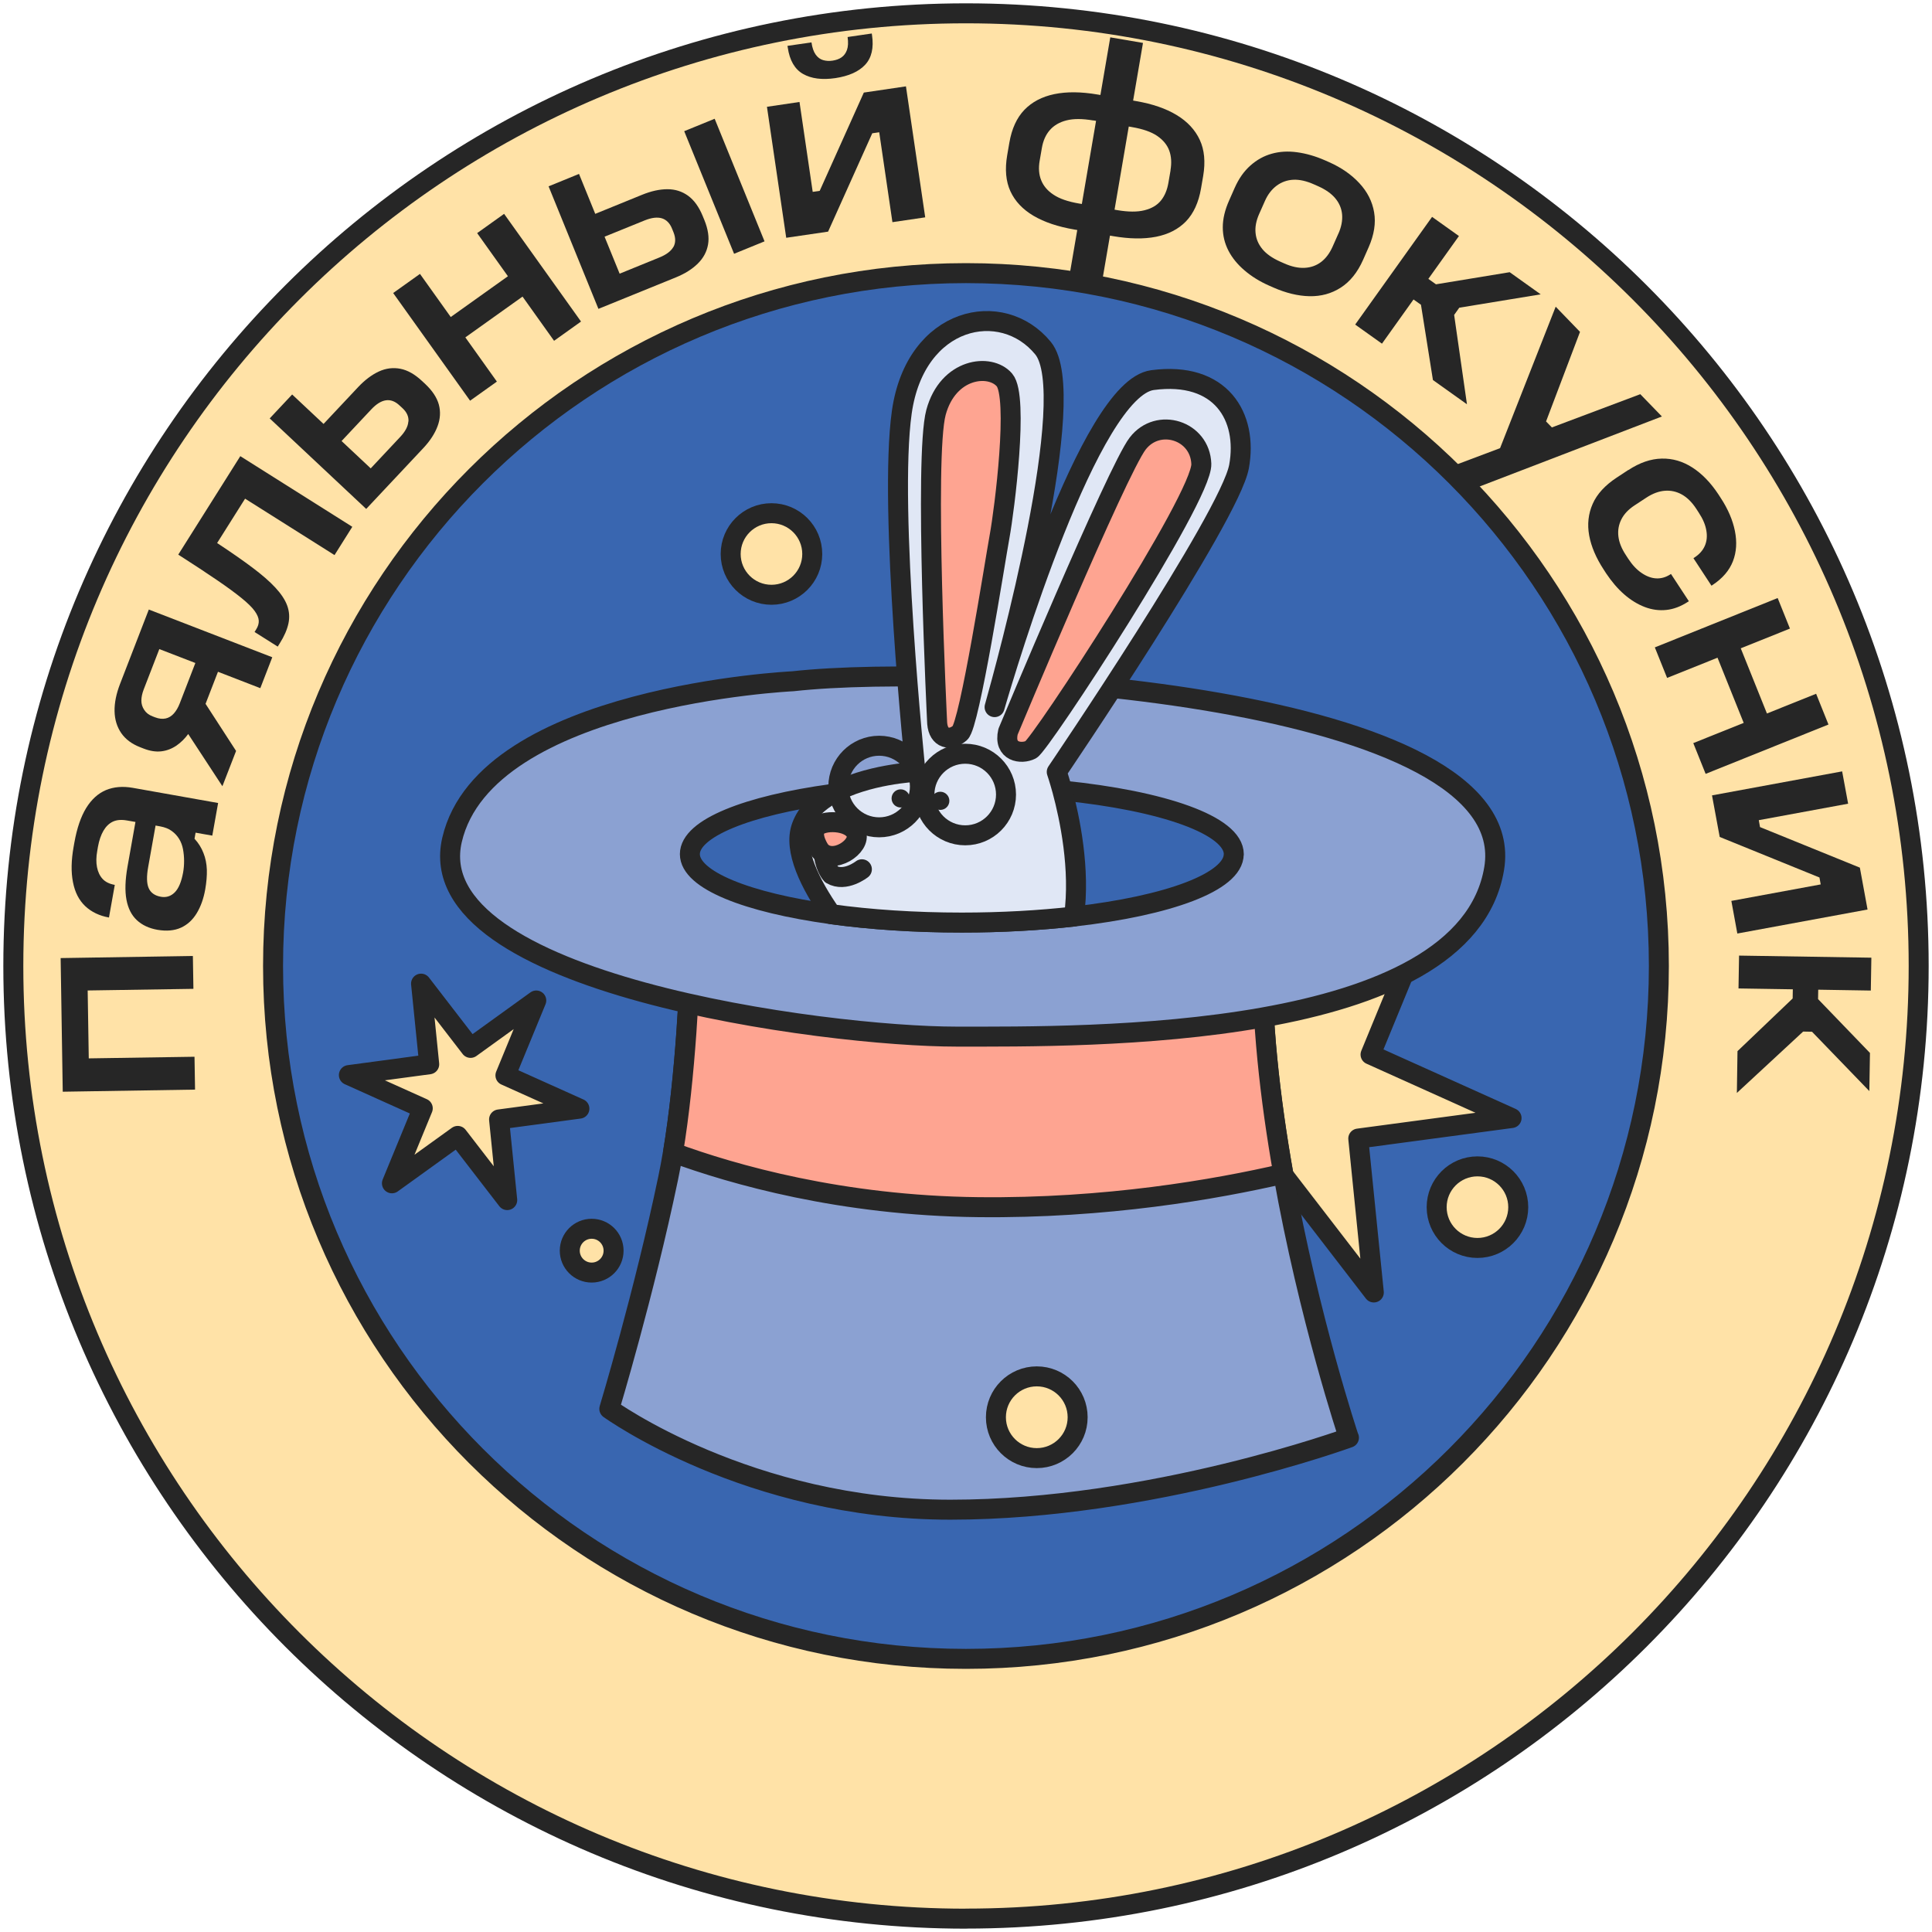 <?xml version="1.0" encoding="UTF-8"?> <svg xmlns="http://www.w3.org/2000/svg" width="145" height="145" viewBox="0 0 145 145" fill="none"><path d="M72.5 143.994C111.988 143.994 144 111.982 144 72.494C144 33.007 111.982 1 72.5 1C33.018 1 1 33.012 1 72.5C1 111.988 33.012 144 72.5 144V143.994Z" fill="#FFE2A7" stroke="#262626" stroke-width="1.5" stroke-linecap="round" stroke-linejoin="round"></path><path d="M72.5 124.501C101.224 124.501 124.501 101.218 124.501 72.5C124.501 43.782 101.218 20.499 72.5 20.499C43.782 20.499 20.493 43.776 20.493 72.5C20.493 101.224 43.776 124.501 72.494 124.501H72.5Z" fill="#3966B0" stroke="#262626" stroke-width="1.5" stroke-linecap="round" stroke-linejoin="round"></path><path d="M113.445 83.911L101.941 85.451L103.107 97.002L96.022 87.806L86.605 94.594L91.019 83.859L80.436 79.095L91.941 77.555L90.774 66.004L97.859 75.194L107.276 68.412L102.862 79.147L113.445 83.911Z" fill="#FFE2A7" stroke="#262626" stroke-width="1.5" stroke-linecap="round" stroke-linejoin="round"></path><path d="M101.241 107.9C101.241 107.9 86.46 113.305 71.322 113.305C56.185 113.305 45.73 105.737 45.73 105.737C45.73 105.737 48.342 97.084 50.144 88.436C50.272 87.818 50.395 87.171 50.506 86.5C51.45 80.838 51.777 73.794 51.888 69.637C51.946 67.468 51.946 66.086 51.946 66.086C51.946 66.086 91.556 55.252 94.565 68.92C94.699 69.52 94.757 70.168 94.746 70.862C94.623 76.477 95.329 82.529 96.308 88.086C98.233 98.944 101.23 107.894 101.23 107.894L101.241 107.9Z" fill="#8BA1D2" stroke="#262626" stroke-width="1.5" stroke-linecap="round" stroke-linejoin="round"></path><path d="M96.32 88.092C91.253 89.264 83.002 90.71 73.398 90.599C63.153 90.483 55.036 88.162 50.511 86.5C51.456 80.838 51.782 73.794 51.893 69.637L94.57 68.92C94.704 69.52 94.763 70.168 94.751 70.861C94.629 76.477 95.334 82.529 96.314 88.086L96.32 88.092Z" fill="#FEA491" stroke="#262626" stroke-width="1.5" stroke-linecap="round" stroke-linejoin="round"></path><path d="M59.52 51.129C59.52 51.129 36.452 52.208 33.928 63.025C31.403 73.835 62.039 77.8 71.771 77.8C81.503 77.8 109.976 78.162 112.139 65.188C114.302 52.214 72.494 49.689 59.514 51.129H59.52Z" fill="#8BA1D2" stroke="#262626" stroke-width="1.5" stroke-linecap="round" stroke-linejoin="round"></path><path d="M92.594 64.109C92.594 66.191 87.678 67.981 80.611 68.786C78.045 69.077 75.188 69.24 72.185 69.24C68.634 69.24 65.293 69.013 62.389 68.611C56.062 67.742 51.776 66.045 51.776 64.103C51.776 62.162 56.086 60.459 62.441 59.59C65.339 59.194 68.657 58.972 72.191 58.972C74.856 58.972 77.409 59.1 79.742 59.334C87.276 60.092 92.599 61.94 92.599 64.109H92.594Z" fill="#3966B0" stroke="#262626" stroke-width="1.5" stroke-linecap="round" stroke-linejoin="round"></path><path d="M92.99 35.018C92.308 38.779 79.311 57.934 79.311 57.934C79.311 57.934 79.491 58.459 79.731 59.334C80.273 61.351 81.101 65.234 80.605 68.786C78.04 69.077 75.182 69.24 72.179 69.24C68.628 69.24 65.287 69.013 62.383 68.611C60.815 66.366 59.52 63.788 60.161 62.033C60.546 60.966 61.409 60.173 62.436 59.59C65.03 58.109 68.71 57.934 68.71 57.934C68.71 57.934 66.657 38.097 67.684 30.919C68.71 23.735 75.206 22.371 78.284 26.132C81.118 29.595 75.544 49.881 74.646 53.071C75.585 49.846 81.766 29.158 86.494 28.528C91.626 27.846 93.678 31.263 92.99 35.024V35.018Z" fill="#E0E7F5" stroke="#262626" stroke-width="1.5" stroke-linecap="round" stroke-linejoin="round"></path><path d="M67.596 60.605C67.973 60.605 68.278 60.299 68.278 59.922C68.278 59.546 67.973 59.24 67.596 59.24C67.219 59.24 66.914 59.546 66.914 59.922C66.914 60.299 67.219 60.605 67.596 60.605Z" fill="#262626"></path><path d="M70.57 60.785C70.947 60.785 71.252 60.48 71.252 60.103C71.252 59.727 70.947 59.421 70.57 59.421C70.193 59.421 69.888 59.727 69.888 60.103C69.888 60.48 70.193 60.785 70.57 60.785Z" fill="#262626"></path><path d="M61.55 63.835C61.55 63.835 60.786 62.756 61.235 62.121C61.684 61.491 63.847 61.538 64.255 62.529C64.663 63.52 62.5 64.96 61.55 63.835Z" fill="#FEA491" stroke="#262626" stroke-width="1.5" stroke-linecap="round" stroke-linejoin="round"></path><path d="M64.686 65.24C64.686 65.24 63.427 66.232 62.406 65.631C62.406 65.631 61.987 65.211 61.835 64.22" stroke="#262626" stroke-width="1.5" stroke-linecap="round" stroke-linejoin="round"></path><path d="M75.655 54.914C75.655 54.914 83.853 35.269 85.387 33.286C86.92 31.304 90.075 32.295 90.162 34.82C90.25 37.345 78.086 55.905 77.369 56.266C76.652 56.628 75.299 56.447 75.655 54.914Z" fill="#FEA491" stroke="#262626" stroke-width="1.5" stroke-linecap="round" stroke-linejoin="round"></path><path d="M70.337 54.284C70.337 54.284 69.346 34.278 70.249 30.948C71.153 27.613 74.302 27.251 75.386 28.517C76.465 29.776 75.386 38.248 75.025 40.231C74.663 42.214 72.774 54.377 72.051 55.007C71.328 55.637 70.43 55.456 70.337 54.284Z" fill="#FEA491" stroke="#262626" stroke-width="1.5" stroke-linecap="round" stroke-linejoin="round"></path><path d="M65.981 62.092C67.671 62.092 69.042 60.721 69.042 59.03C69.042 57.34 67.671 55.969 65.981 55.969C64.29 55.969 62.919 57.34 62.919 59.03C62.919 60.721 64.29 62.092 65.981 62.092Z" stroke="#262626" stroke-width="1.5" stroke-linecap="round" stroke-linejoin="round"></path><path d="M72.442 62.692C74.132 62.692 75.503 61.322 75.503 59.631C75.503 57.94 74.132 56.57 72.442 56.57C70.751 56.57 69.38 57.94 69.38 59.631C69.38 61.322 70.751 62.692 72.442 62.692Z" stroke="#262626" stroke-width="1.5" stroke-linecap="round" stroke-linejoin="round"></path><path d="M43.485 83.206L37.456 84.016L38.068 90.069L34.353 85.252L29.415 88.809L31.729 83.182L26.184 80.687L32.213 79.876L31.601 73.824L35.316 78.646L40.248 75.089L37.934 80.71L43.485 83.206Z" fill="#FFE2A7" stroke="#262626" stroke-width="1.5" stroke-linecap="round" stroke-linejoin="round"></path><path d="M57.899 44.639C59.59 44.639 60.961 43.269 60.961 41.578C60.961 39.887 59.59 38.517 57.899 38.517C56.209 38.517 54.838 39.887 54.838 41.578C54.838 43.269 56.209 44.639 57.899 44.639Z" fill="#FFE2A7" stroke="#262626" stroke-width="1.5" stroke-linecap="round" stroke-linejoin="round"></path><path d="M110.886 93.661C112.576 93.661 113.947 92.29 113.947 90.6C113.947 88.909 112.576 87.538 110.886 87.538C109.195 87.538 107.824 88.909 107.824 90.6C107.824 92.29 109.195 93.661 110.886 93.661Z" fill="#FFE2A7" stroke="#262626" stroke-width="1.5" stroke-linecap="round" stroke-linejoin="round"></path><path d="M44.406 95.509C45.314 95.509 46.05 94.773 46.05 93.865C46.05 92.957 45.314 92.221 44.406 92.221C43.498 92.221 42.762 92.957 42.762 93.865C42.762 94.773 43.498 95.509 44.406 95.509Z" fill="#FFE2A7" stroke="#262626" stroke-width="1.5" stroke-linecap="round" stroke-linejoin="round"></path><path d="M77.812 109.434C79.506 109.434 80.879 108.06 80.879 106.367C80.879 104.673 79.506 103.299 77.812 103.299C76.118 103.299 74.745 104.673 74.745 106.367C74.745 108.06 76.118 109.434 77.812 109.434Z" fill="#FFE2A7" stroke="#262626" stroke-width="1.5" stroke-linecap="round" stroke-linejoin="round"></path><path d="M4.54 71.905L14.476 71.748L14.516 74.214L6.58 74.337L6.662 79.433L14.598 79.311L14.639 81.777L4.709 81.935L4.551 71.905H4.54Z" fill="#262626"></path><path d="M14.604 62.955C14.895 63.27 15.117 63.625 15.268 64.016C15.426 64.406 15.507 64.826 15.525 65.275C15.537 65.724 15.496 66.214 15.402 66.756C15.28 67.439 15.07 68.033 14.767 68.535C14.464 69.036 14.067 69.404 13.577 69.625C13.087 69.847 12.498 69.899 11.816 69.783C11.187 69.672 10.673 69.433 10.271 69.06C9.875 68.692 9.612 68.179 9.49 67.52C9.367 66.861 9.396 66.045 9.566 65.065L10.166 61.689L9.531 61.578C9.105 61.503 8.755 61.532 8.469 61.666C8.189 61.8 7.95 62.028 7.764 62.348C7.577 62.669 7.437 63.071 7.35 63.561L7.297 63.87C7.216 64.319 7.21 64.721 7.28 65.083C7.35 65.439 7.49 65.736 7.7 65.963C7.91 66.191 8.213 66.342 8.615 66.412L8.178 68.861C7.461 68.733 6.866 68.447 6.399 68.01C5.933 67.567 5.624 66.972 5.478 66.214C5.326 65.456 5.344 64.57 5.525 63.555L5.583 63.229C5.775 62.15 6.073 61.287 6.469 60.64C6.872 59.992 7.361 59.549 7.95 59.298C8.539 59.054 9.21 58.995 9.968 59.129L16.37 60.267L15.933 62.715L14.679 62.494L14.598 62.955H14.604ZM11.676 61.958L11.122 65.065C10.994 65.771 11.006 66.302 11.157 66.651C11.309 67.001 11.612 67.223 12.079 67.305C12.481 67.374 12.825 67.264 13.117 66.972C13.408 66.681 13.612 66.185 13.741 65.491C13.793 65.205 13.816 64.92 13.816 64.616C13.816 64.313 13.787 64.022 13.735 63.736C13.682 63.45 13.583 63.188 13.443 62.96C13.303 62.733 13.122 62.535 12.889 62.366C12.662 62.197 12.37 62.086 12.026 62.022L11.676 61.958Z" fill="#262626"></path><path d="M14.091 55.042L14.143 55.065C13.892 55.415 13.595 55.712 13.245 55.957C12.889 56.197 12.511 56.342 12.102 56.389C11.694 56.436 11.251 56.366 10.773 56.179L10.534 56.086C9.898 55.841 9.42 55.485 9.099 55.019C8.779 54.552 8.61 54.004 8.598 53.374C8.586 52.75 8.726 52.068 9.006 51.339L11.169 45.747L20.435 49.328L19.537 51.648L16.359 50.418L15.391 52.919L15.414 52.803L17.718 56.36L16.691 59.007L14.091 55.036V55.042ZM10.784 51.747C10.668 52.051 10.61 52.331 10.61 52.581C10.61 52.832 10.68 53.065 10.825 53.281C10.965 53.497 11.175 53.66 11.455 53.765L11.636 53.835C11.927 53.946 12.196 53.975 12.435 53.922C12.674 53.87 12.878 53.742 13.053 53.543C13.228 53.345 13.373 53.094 13.49 52.791L14.662 49.759L11.957 48.715L10.784 51.747Z" fill="#262626"></path><path d="M18.038 34.237L26.441 39.537L25.106 41.66L18.394 37.426L16.295 40.756C17.333 41.438 18.213 42.05 18.936 42.593C19.659 43.135 20.237 43.636 20.668 44.103C21.1 44.569 21.397 45.018 21.555 45.45C21.712 45.881 21.747 46.33 21.648 46.791C21.549 47.252 21.333 47.753 21 48.278L20.843 48.529L19.105 47.432L19.228 47.234C19.368 47.013 19.432 46.797 19.42 46.581C19.409 46.365 19.309 46.126 19.111 45.852C18.919 45.584 18.592 45.263 18.126 44.884C17.659 44.505 17.047 44.056 16.277 43.531C15.508 43.007 14.546 42.371 13.379 41.625L18.038 34.231V34.237Z" fill="#262626"></path><path d="M20.236 31.409L21.927 29.607L24.283 31.817L26.884 29.047C27.385 28.517 27.904 28.126 28.435 27.881C28.965 27.636 29.508 27.572 30.05 27.677C30.592 27.782 31.134 28.091 31.665 28.587L31.922 28.826C32.452 29.327 32.791 29.84 32.936 30.365C33.076 30.89 33.047 31.432 32.843 31.98C32.639 32.534 32.283 33.082 31.776 33.625L27.484 38.196L20.236 31.397V31.409ZM30.656 31.63C30.68 31.269 30.534 30.936 30.207 30.633L29.992 30.435C29.659 30.12 29.315 29.992 28.959 30.044C28.604 30.097 28.242 30.324 27.863 30.727L25.636 33.1L27.823 35.152L30.032 32.797C30.417 32.388 30.621 32.004 30.645 31.642L30.656 31.63Z" fill="#262626"></path><path d="M31.52 20.557L33.829 23.793L38.12 20.732L35.811 17.496L37.834 16.05L43.607 24.132L41.584 25.578L39.217 22.26L34.925 25.321L37.292 28.639L35.281 30.073L29.508 21.992L31.52 20.557Z" fill="#262626"></path><path d="M41.17 13.986L43.456 13.053L44.674 16.05L48.196 14.616C48.873 14.341 49.502 14.201 50.091 14.201C50.675 14.201 51.193 14.365 51.642 14.691C52.091 15.018 52.453 15.519 52.733 16.196L52.867 16.522C53.141 17.199 53.234 17.811 53.141 18.347C53.048 18.884 52.797 19.362 52.377 19.776C51.963 20.19 51.409 20.54 50.721 20.82L44.913 23.181L41.17 13.98V13.986ZM50.54 18.54C50.715 18.225 50.715 17.858 50.552 17.444L50.441 17.169C50.272 16.744 50.01 16.487 49.666 16.382C49.322 16.283 48.896 16.336 48.389 16.54L45.374 17.764L46.505 20.54L49.497 19.321C50.016 19.111 50.365 18.843 50.54 18.528V18.54ZM53.637 8.913L57.38 18.114L55.094 19.047L51.351 9.846L53.637 8.913Z" fill="#262626"></path><path d="M65.462 10.009L62.15 17.385L59.007 17.846L57.561 8.015L60.004 7.653L60.995 14.4L61.52 14.324L64.832 6.948L67.993 6.481L69.439 16.312L66.978 16.674L65.987 9.927L65.462 10.003V10.009ZM65.427 2.51L65.445 2.627C65.59 3.595 65.415 4.341 64.931 4.86C64.448 5.379 63.701 5.711 62.692 5.863C61.695 6.009 60.891 5.904 60.267 5.548C59.648 5.193 59.264 4.534 59.124 3.577L59.1 3.443L60.902 3.181C60.961 3.583 61.066 3.886 61.217 4.096C61.369 4.306 61.55 4.446 61.771 4.51C61.993 4.574 62.232 4.592 62.488 4.551C62.757 4.51 62.984 4.429 63.165 4.3C63.345 4.172 63.48 3.991 63.567 3.746C63.654 3.502 63.672 3.181 63.614 2.778L65.415 2.516L65.427 2.51Z" fill="#262626"></path><path d="M80.64 17.228C79.404 17.018 78.378 16.674 77.567 16.196C76.757 15.717 76.179 15.105 75.835 14.359C75.491 13.613 75.41 12.709 75.591 11.653L75.754 10.709C75.934 9.665 76.308 8.843 76.879 8.248C77.451 7.653 78.203 7.257 79.13 7.064C80.057 6.872 81.142 6.883 82.372 7.093L82.588 7.128L83.328 2.802L85.783 3.222L85.043 7.548L85.276 7.589C86.489 7.799 87.497 8.143 88.308 8.633C89.118 9.123 89.696 9.747 90.046 10.499C90.395 11.251 90.477 12.155 90.302 13.198L90.139 14.143C89.958 15.198 89.579 16.021 89.008 16.616C88.436 17.204 87.684 17.589 86.763 17.77C85.836 17.951 84.763 17.933 83.538 17.723L83.305 17.683L82.541 22.143L80.086 21.723L80.85 17.263L80.64 17.228ZM82.045 9.041C81.235 8.901 80.564 8.901 80.04 9.035C79.515 9.169 79.095 9.414 78.792 9.764C78.483 10.114 78.284 10.569 78.191 11.123L78.028 12.067C77.934 12.61 77.969 13.094 78.139 13.519C78.308 13.945 78.611 14.312 79.066 14.61C79.515 14.913 80.156 15.134 80.978 15.274L81.194 15.309L82.261 9.07L82.051 9.035L82.045 9.041ZM87.847 12.779C87.941 12.225 87.911 11.735 87.754 11.303C87.597 10.872 87.293 10.505 86.85 10.201C86.407 9.898 85.771 9.677 84.949 9.537L84.716 9.496L83.649 15.735L83.882 15.776C84.681 15.91 85.352 15.916 85.888 15.782C86.43 15.648 86.838 15.408 87.124 15.059C87.41 14.709 87.597 14.265 87.69 13.723L87.853 12.779H87.847Z" fill="#262626"></path><path d="M93.404 20.295C92.879 19.846 92.477 19.356 92.197 18.814C91.917 18.271 91.772 17.688 91.772 17.059C91.772 16.429 91.929 15.758 92.25 15.041L92.669 14.091C92.978 13.397 93.369 12.843 93.853 12.417C94.331 11.992 94.862 11.7 95.445 11.537C96.028 11.373 96.658 11.333 97.34 11.426C98.022 11.519 98.722 11.717 99.439 12.032L99.743 12.166C100.664 12.575 101.422 13.099 102.022 13.747C102.623 14.394 102.99 15.117 103.13 15.933C103.27 16.744 103.13 17.618 102.722 18.551L102.302 19.502C101.882 20.447 101.323 21.14 100.623 21.589C99.923 22.038 99.142 22.248 98.279 22.231C97.416 22.213 96.512 21.992 95.567 21.578L95.264 21.444C94.547 21.129 93.929 20.744 93.404 20.295ZM100.454 17.525C100.67 17.035 100.763 16.563 100.728 16.114C100.693 15.665 100.524 15.257 100.226 14.895C99.929 14.534 99.498 14.231 98.938 13.98L98.635 13.846C98.052 13.583 97.527 13.467 97.066 13.49C96.605 13.513 96.191 13.659 95.818 13.933C95.451 14.207 95.153 14.586 94.938 15.076L94.5 16.062C94.279 16.563 94.186 17.035 94.232 17.484C94.273 17.933 94.448 18.336 94.745 18.697C95.043 19.059 95.486 19.368 96.069 19.63L96.372 19.764C96.932 20.015 97.445 20.126 97.912 20.102C98.378 20.079 98.792 19.933 99.148 19.665C99.503 19.397 99.795 19.006 100.017 18.505L100.454 17.519V17.525Z" fill="#262626"></path><path d="M109.498 17.712L107.2 20.93L107.772 21.338L113.305 20.429L115.632 22.091L109.521 23.094L109.136 23.636L110.098 30.342L107.544 28.522L106.646 22.872L106.087 22.476L103.719 25.793L101.708 24.359L107.48 16.277L109.492 17.712H109.498Z" fill="#262626"></path><path d="M116.757 23.018L118.583 24.907L116.034 31.63L116.472 32.079L123.107 29.584L124.728 31.257L109.877 36.96L108.244 35.269L112.582 33.636L116.757 23.018Z" fill="#262626"></path><path d="M122.209 35.281C123.061 34.721 123.894 34.435 124.717 34.418C125.539 34.4 126.303 34.627 127.026 35.094C127.743 35.56 128.39 36.225 128.967 37.1L129.148 37.38C129.69 38.208 130.046 39.036 130.209 39.858C130.373 40.68 130.326 41.438 130.058 42.126C129.79 42.814 129.282 43.409 128.53 43.905L128.448 43.957L127.096 41.893L127.177 41.84C127.539 41.601 127.795 41.316 127.947 40.972C128.099 40.628 128.139 40.243 128.064 39.817C127.994 39.386 127.801 38.937 127.492 38.47L127.311 38.19C126.991 37.7 126.629 37.339 126.233 37.117C125.836 36.896 125.41 36.797 124.956 36.832C124.501 36.867 124.04 37.036 123.568 37.345L122.67 37.934C122.209 38.237 121.883 38.587 121.684 38.983C121.486 39.38 121.41 39.805 121.463 40.254C121.515 40.703 121.702 41.176 122.028 41.666L122.209 41.945C122.512 42.406 122.845 42.762 123.212 43.007C123.579 43.257 123.947 43.392 124.308 43.409C124.67 43.426 125.02 43.327 125.346 43.117L125.41 43.077L126.752 45.123L126.687 45.164C126.151 45.514 125.614 45.718 125.072 45.776C124.53 45.835 123.993 45.765 123.451 45.561C122.915 45.357 122.396 45.042 121.9 44.61C121.404 44.179 120.956 43.648 120.542 43.03L120.361 42.75C119.789 41.875 119.422 41.018 119.27 40.184C119.119 39.351 119.206 38.558 119.533 37.817C119.859 37.077 120.46 36.423 121.335 35.846L122.203 35.275L122.209 35.281Z" fill="#262626"></path><path d="M134.338 47.176L130.647 48.657L132.612 53.549L136.303 52.068L137.23 54.377L128.011 58.08L127.084 55.771L130.868 54.255L128.903 49.362L125.119 50.879L124.198 48.587L133.417 44.884L134.338 47.176Z" fill="#262626"></path><path d="M136.559 65.859L129.067 62.815L128.489 59.695L138.256 57.893L138.705 60.319L132 61.555L132.093 62.074L139.586 65.118L140.163 68.261L130.39 70.063L129.941 67.614L136.647 66.377L136.554 65.859H136.559Z" fill="#262626"></path><path d="M140.42 74.343L136.461 74.278L136.449 74.984L140.344 79.025L140.297 81.888L135.994 77.433L135.329 77.421L130.355 82.028L130.402 78.891L134.542 74.937L134.554 74.249L130.478 74.185L130.519 71.719L140.449 71.876L140.408 74.343H140.42Z" fill="#262626"></path></svg> 